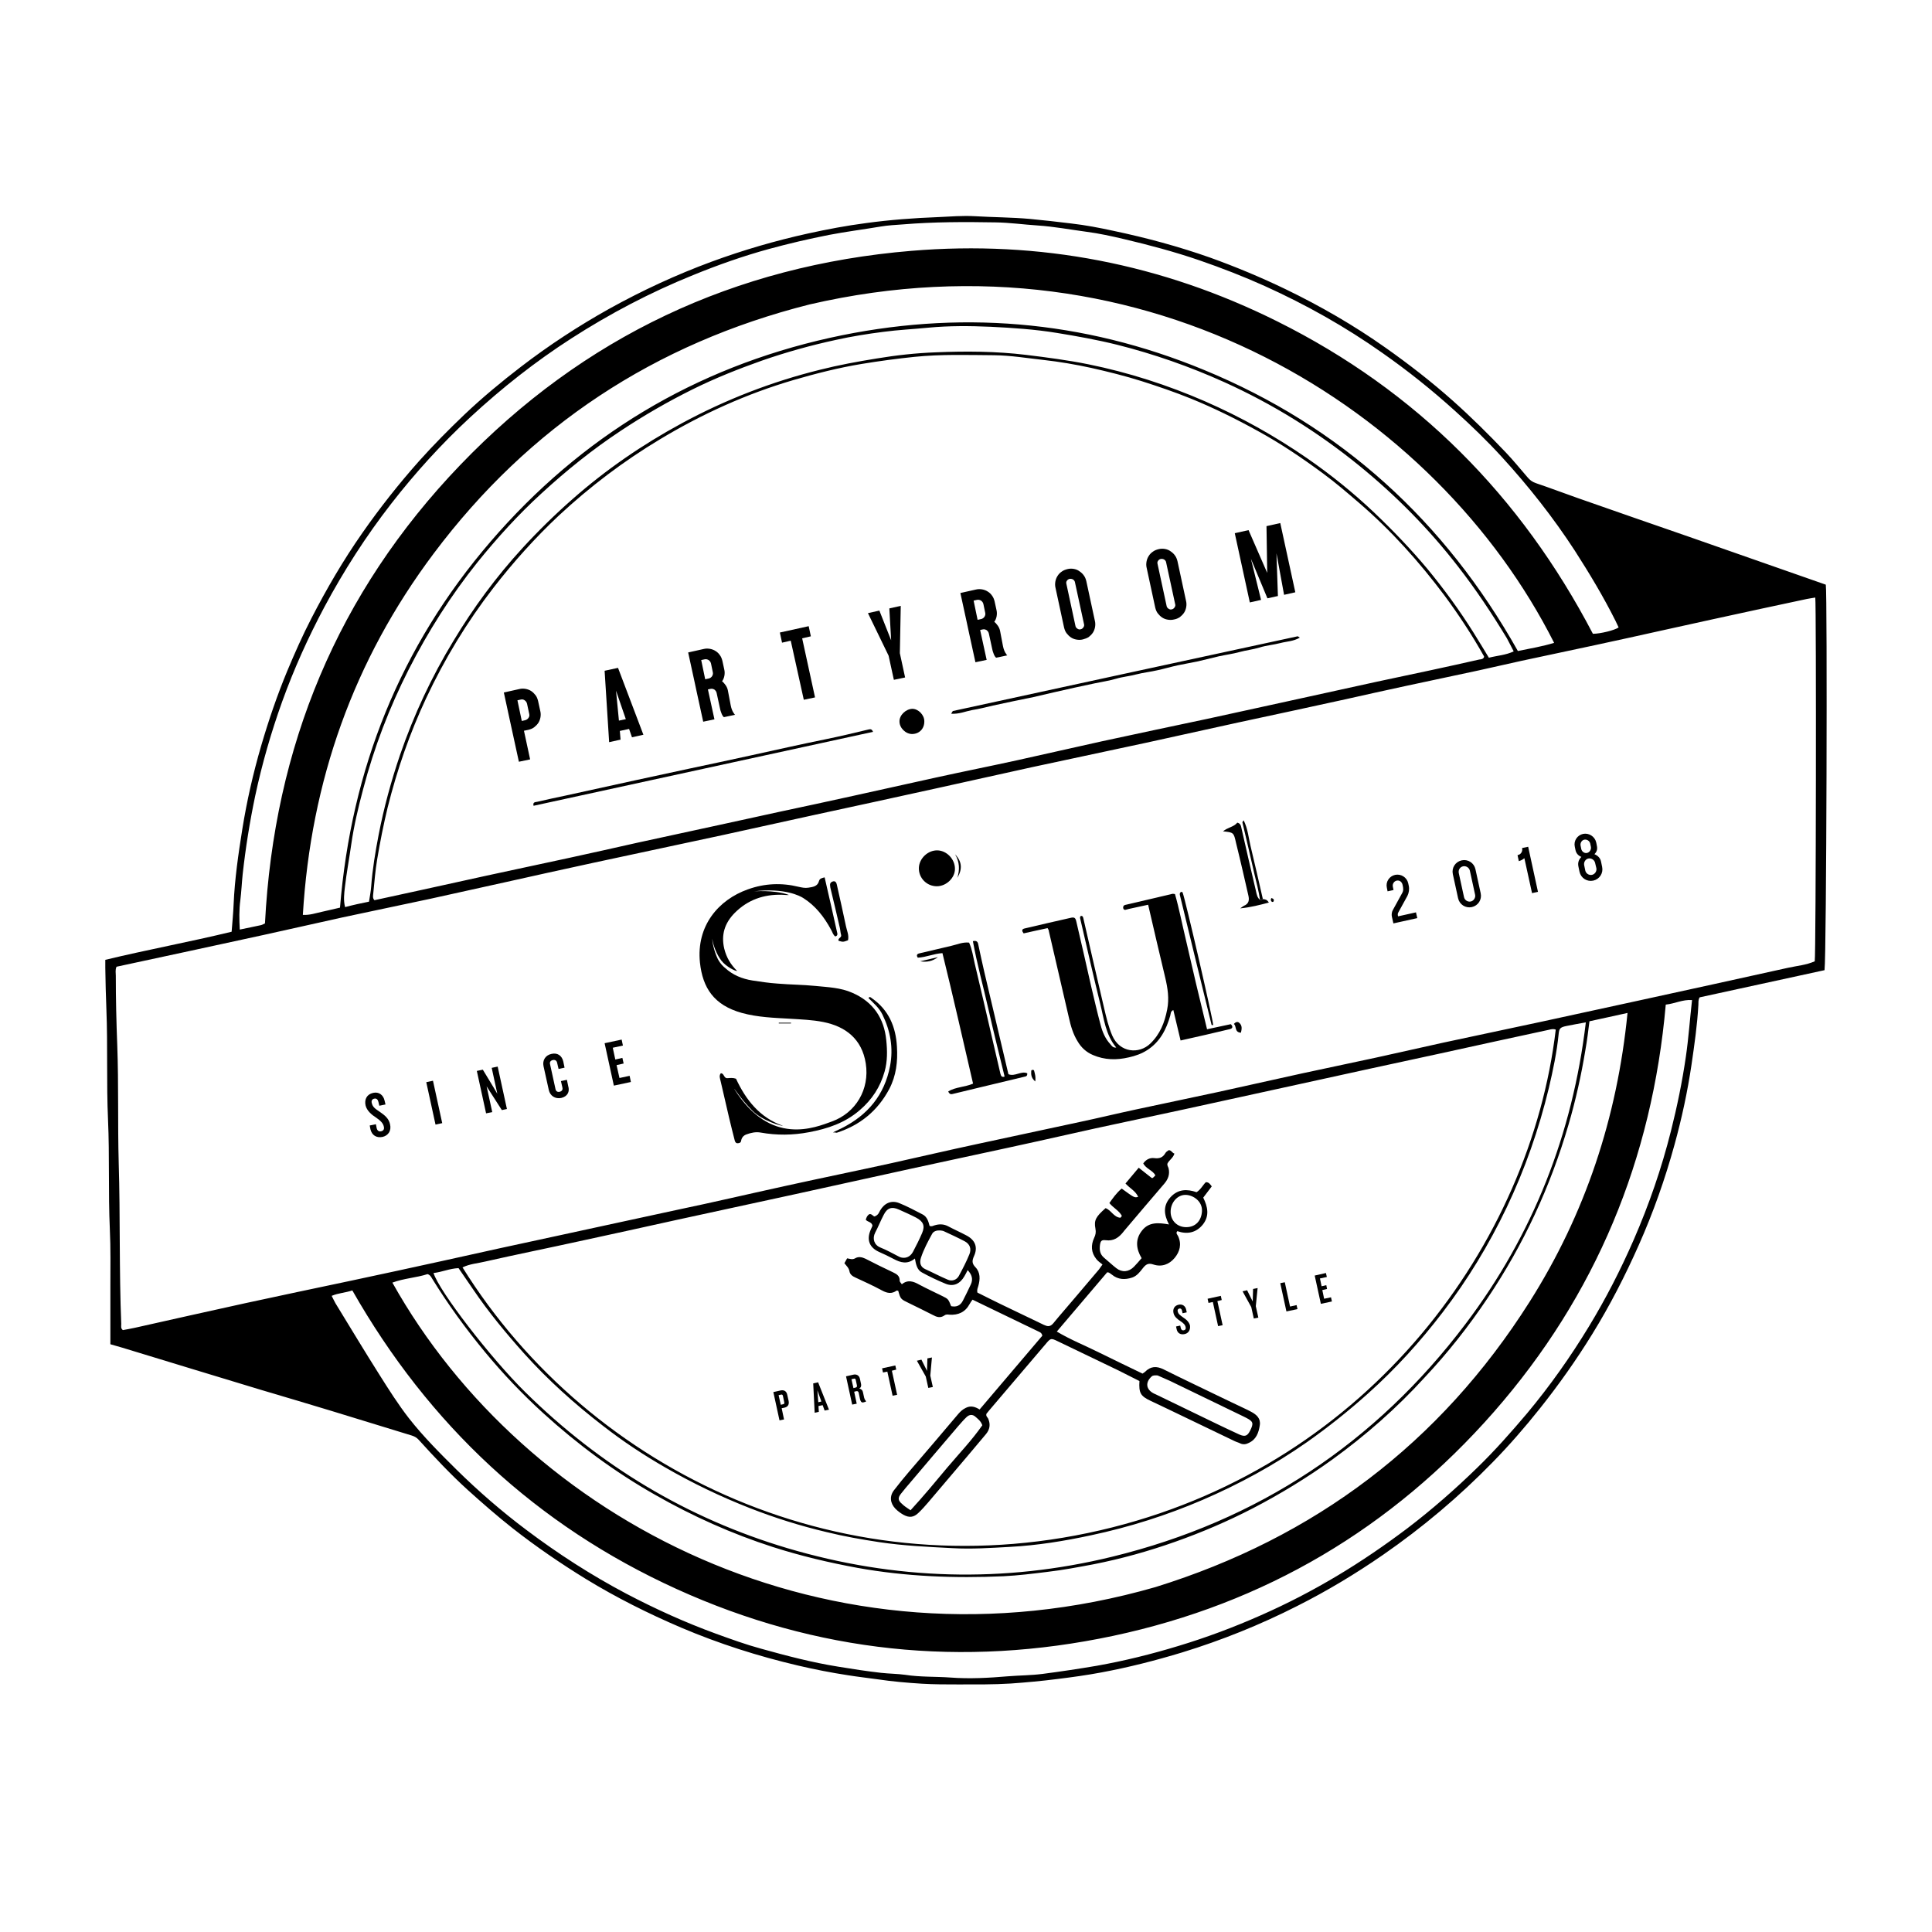 <?xml version="1.0" encoding="utf-8"?>
<!-- Generator: Adobe Illustrator 28.1.0, SVG Export Plug-In . SVG Version: 6.00 Build 0)  -->
<svg version="1.1" id="图层_1" xmlns="http://www.w3.org/2000/svg" xmlns:xlink="http://www.w3.org/1999/xlink" x="0px" y="0px"
	 viewBox="0 0 1066 1066" style="enable-background:new 0 0 1066 1066;" xml:space="preserve">
<style type="text/css">
	.st0{stroke:#000000;stroke-miterlimit:10;}
</style>
<g>
	<path d="M1006.7,535.3c-22.9,5-46,10-68.9,15c-0.9,1.5-0.6,2.8-0.7,4.1c-0.6,11.1-2.2,22.1-3.8,33.1c-2.2,14.9-5.4,29.7-9.4,44.2
		c-5.2,18.9-11.7,37.3-19.7,55.3c-7.5,16.9-15.9,33.3-25.6,49c-8.8,14.3-18.5,28-29,41.2c-8.2,10.3-16.8,20.2-26,29.6
		c-18.5,19-38.7,36-60.5,51.1c-15.2,10.5-31,20-47.5,28.3c-20.3,10.3-41.4,18.8-63.2,25.5c-14.8,4.5-29.7,8.3-44.8,11.1
		c-8,1.5-16,2.6-24.1,3.6c-8.6,1.1-17.2,1.9-25.8,2.5c-9.6,0.6-19.3,0.5-29,0.5c-6.7,0-13.3,0-20-0.4c-8.1-0.5-16.2-1.2-24.3-2.4
		c-5.6-0.8-11.2-1.4-16.7-2.3c-9.2-1.4-18.3-3.2-27.3-5.3c-22.2-5.2-43.8-12.1-64.7-21c-18-7.7-35.6-16.5-52.3-26.7
		c-14-8.6-27.6-17.9-40.6-28.1c-8.5-6.7-16.6-13.8-24.6-21c-9.6-8.7-18.5-18.2-27.2-27.8c-1.1-1.2-2.2-1.8-3.7-2.3
		c-14.9-4.5-29.8-9.2-44.7-13.7c-12.8-3.9-25.7-7.7-38.5-11.5c-25.5-7.7-51-15.5-76.6-23.3c-2-0.6-4.1-1.2-6.6-1.9
		c0-10.7,0-21.4,0-32c0-10.5,0.2-21-0.3-31.5c-0.9-20.1-0.1-40.3-1-60.4c-0.9-20.3-0.1-40.6-0.9-60.9c-0.3-7.6-0.5-15.3-0.6-22.9
		c0-1.3,0-2.6,0-4.4c23.2-5.6,46.6-9.9,69.7-15.5c0.4-5.2,0.9-10.2,1.1-15.1c0.6-14,2.6-27.7,4.8-41.5c2.5-15.6,6-30.9,10.4-46
		c4.1-14,8.8-27.8,14.4-41.3c4.1-9.8,8.4-19.5,13.3-29c8.4-16.3,17.6-32.1,28.1-47.1c9.7-13.9,20.2-27.2,31.5-39.9
		c7.9-8.8,16.2-17.2,24.8-25.4c9.9-9.4,20.4-18.1,31.2-26.4c15.5-11.9,31.7-22.5,48.7-32c18.2-10.1,37-18.8,56.5-26
		c17.4-6.4,35.2-11.6,53.4-15.6c10.5-2.3,21.1-4.3,31.8-5.7c13.2-1.8,26.4-2.8,39.7-3.3c6.8-0.3,13.6-0.9,20.4-0.5
		c10.1,0.6,20.3,0.6,30.4,1.5c7.6,0.7,15.2,1.6,22.7,2.5c7.9,0.9,15.7,2.4,23.5,4.1c18,3.8,35.8,8.6,53.1,14.7
		c14.2,5.1,28.1,10.9,41.8,17.5c19.2,9.3,37.6,19.9,55,32.2c12.9,9.1,25.4,18.8,37.2,29.3c10.2,9.1,19.9,18.7,29.3,28.6
		c4.1,4.3,7.9,9,11.8,13.5c1.3,1.6,2.7,2.7,4.8,3.4c7.7,2.6,15.3,5.5,23,8.2c20.5,7.2,41,14.3,61.5,21.4
		c25.2,8.8,50.3,17.6,75.4,26.4C1008.3,327.4,1007.8,526.9,1006.7,535.3z M1001.6,329.7c-1.8,0.3-3.2,0.5-4.7,0.8
		c-8.6,1.8-17.2,3.7-25.7,5.5c-18,3.9-35.9,7.8-53.9,11.8c-12.3,2.7-24.6,5.5-36.9,8.1c-13.6,2.9-27.2,5.8-40.8,8.7
		c-7.9,1.7-15.8,3.6-23.7,5.3c-13.4,2.9-26.8,5.7-40.3,8.6c-11.2,2.4-22.3,4.9-33.5,7.4c-19.6,4.3-39.1,8.5-58.7,12.7
		c-17,3.7-34,7.5-50.9,11.2c-21,4.5-42.1,9-63.1,13.5c-17.5,3.8-34.9,7.8-52.4,11.6c-22.6,5-45.3,9.9-67.9,14.8
		c-16.8,3.7-33.6,7.4-50.5,11.1c-23.8,5.1-47.6,10.2-71.4,15.3c-16.4,3.5-32.7,7.2-49,10.8c-13.6,3-27.1,6-40.7,9
		c-16.2,3.5-32.4,6.8-48.6,10.3c-14.5,3.2-29,6.5-43.6,9.7c-27,5.9-54,11.7-81,17.5c-0.8,1.7-0.4,3.4-0.4,5
		c0,12.8,0.3,25.6,0.8,38.4c0.8,21.6,0.2,43.3,0.8,64.9c0.9,29.6,0.2,59.3,1.4,88.9c0,1.1-0.4,2.3,0.9,3.3c2.2-0.4,4.4-0.8,6.7-1.3
		c20.2-4.5,40.4-9.1,60.6-13.5c19.4-4.2,38.8-8.3,58.3-12.4c16.8-3.6,33.7-7.2,50.4-10.9c21.5-4.8,43-9.5,64.5-14.1
		c21.5-4.6,43-9.4,64.6-14c20.6-4.3,41-9.1,61.6-13.6c19.1-4.2,38.2-8.1,57.3-12.3c15.8-3.5,31.6-7.2,47.5-10.6
		c18.8-4.1,37.5-8,56.3-12.1c10.4-2.2,20.7-4.7,31-6.9c15.2-3.3,30.4-6.4,45.6-9.7c15.5-3.4,31-6.9,46.5-10.3
		c13.4-2.9,26.9-5.7,40.3-8.6c12.5-2.7,24.9-5.6,37.3-8.3c18.1-3.9,36.3-7.7,54.4-11.6c18-3.9,35.9-7.8,53.8-11.7
		c27.3-6,54.7-11.9,82-18c5-1.1,10.1-1.5,14.8-3.6C1002,526,1002.2,334,1001.6,329.7z M818.8,362.6c0-0.2,0.1-0.4,0-0.5
		c-6.5-11.6-13.8-22.7-21.7-33.4c-14-18.7-29.5-36-47.3-51.3c-6.4-5.5-12.9-11.1-19.7-16.1c-11.5-8.5-23.3-16.5-35.9-23.4
		c-12.1-6.7-24.4-12.8-37.2-18c-8.9-3.6-18-6.7-27.1-9.6c-9.2-2.9-18.5-5.2-27.8-7.3c-8.7-1.9-17.5-3.4-26.4-4.4
		c-9.1-1-18.1-2.5-27.2-2.6c-14.6-0.1-29.3-0.6-43.9,0.9c-9.7,1-19.4,2.3-29.1,3.9c-12.8,2.1-25.3,5.3-37.7,8.9
		c-25.9,7.6-50.4,18.7-73.5,32.6c-20.2,12.1-38.8,26.2-56,42.2c-13.1,12.3-25.1,25.7-36.1,39.9c-14.6,18.9-26.9,39.2-37,60.7
		c-9.1,19.4-16.1,39.6-21.3,60.4c-2.3,9.5-4.2,19.1-5.8,28.7c-1,6-1.5,12.2-2.1,18.3c-0.1,1.4-0.6,3,0.6,4.2
		c8.3-1.8,16.5-3.6,24.8-5.4c12.4-2.7,24.9-5.5,37.3-8.2c15-3.3,30.1-6.4,45.1-9.7c12.6-2.7,25.2-5.6,37.8-8.4
		c14.9-3.3,29.8-6.4,44.7-9.7c11.2-2.4,22.3-4.9,33.4-7.3c13.6-2.9,27.2-5.8,40.7-8.8c15.4-3.4,30.7-6.8,46.1-10.2
		c15-3.3,30.1-6.3,45.1-9.6c15.5-3.4,31-7,46.5-10.4c19.4-4.2,38.8-8.3,58.2-12.4c13.3-2.9,26.5-5.8,39.8-8.7
		c17.9-3.9,35.9-7.9,53.8-11.8c9.9-2.1,19.8-4.2,29.6-6.3c8.9-1.9,17.8-3.9,26.7-5.9C817.4,363.8,818.4,363.6,818.8,362.6z
		 M255.2,699.3c70.6,113.4,212,180.5,358.7,143.4c142-35.9,230.5-156.5,244.5-274.6c-1.3-0.5-2.6-0.2-3.8,0.1
		c-20,4.3-40.1,8.7-60.1,13.1c-25.9,5.6-51.8,11.2-77.6,16.9c-21,4.6-42,9.2-63.1,13.8c-22,4.8-44.1,9.3-66,14.3
		c-21.3,4.8-42.7,9.4-64.1,14c-28.5,6.1-56.9,12.5-85.4,18.7c-21.5,4.7-43,9.3-64.5,14c-18.1,4-36.2,8-54.3,11.9
		c-17.3,3.8-34.7,7.3-51.9,11.2C263.5,697.1,259.3,697.3,255.2,699.3z M837.5,359.2c6.8-1.4,13.5-2.5,20-4.5
		c-64.7-128.3-224.1-230-410.9-186.7c-85.2,21.5-154.6,67.1-207.3,137.4c-44.2,58.9-67.8,125.6-72.2,199.4c3.9,0.2,7.2-1,10.5-1.7
		c3.4-0.7,6.7-1.6,10-2.3c6.2-76.4,33.2-144,83.1-202c50-58.1,112.6-95.8,187.2-112.4c70.4-15.6,139.6-9.9,206.4,17.7
		C740,235.3,797.2,287.5,837.5,359.2z M877,563.5c-0.7,5.5-1.3,10.6-2.2,15.6c-2.3,14.1-5.4,28-9.4,41.6
		c-10,34.2-24.8,66.1-44.7,95.7c-10.4,15.5-21.9,30.1-34.7,43.7C770.6,777,753.5,792,735,805.4c-13.9,10-28.5,18.9-43.7,26.8
		c-13.9,7.2-28.2,13.3-42.9,18.5c-14.7,5.2-29.7,9.4-45,12.4c-8.5,1.6-16.9,3.2-25.5,4.2c-8.1,1-16.1,2-24.2,2.4
		c-27,1.2-53.8,0.2-80.5-4.6c-15.8-2.9-31.4-6.6-46.7-11.5c-22.7-7.3-44.3-17-65-28.8c-22.4-12.7-42.9-27.9-61.9-45.2
		c-11.4-10.4-22.1-21.6-32-33.6c-10.6-12.8-20.4-26.3-29.1-40.4c-0.6-1-1.1-2.1-2.6-2.6c-6.1,2-13,2.3-19.4,4.7
		c73,130.5,240.8,219.8,421,168c88-27.3,157.1-79.5,206.4-157.3c30.8-48.6,48.4-101.8,54.1-159.5C890.6,560.5,884.1,562,877,563.5z
		 M146.2,509.5c5-97.4,40-182.4,107.8-253c67.9-70.7,151.4-110,248.9-118.1c70.7-5.9,138.2,7.2,201.8,38.9
		c76.9,38.3,134.5,96.4,174.2,172.4c4,0,11.9-1.9,14.2-3.5c-0.6-1.2-1.1-2.4-1.7-3.6c-6.7-13.4-14.4-26.2-22.5-38.8
		c-11.9-18.3-25.4-35.4-40.1-51.5c-8.2-9-16.9-17.4-26-25.6c-12.7-11.5-26.1-22.2-40.1-32c-20.4-14.4-42.1-26.6-64.9-36.9
		c-11.8-5.3-23.9-10-36.1-14.2c-13.7-4.7-27.6-8.4-41.6-11.7c-6.8-1.6-13.6-3.1-20.5-4c-9-1.2-18-2.9-27.1-3.5
		c-7.8-0.5-15.5-1.6-23.3-1.7c-17-0.3-33.9-0.3-50.9,1.1c-4.1,0.3-8.3,0.5-12.4,1.2c-9.5,1.6-19,2.8-28.4,4.6
		c-11.2,2.2-22.3,4.8-33.3,7.8c-14.2,3.9-28.1,8.8-41.8,14.4c-23.5,9.5-45.8,21.2-67.1,34.9c-19.9,12.8-38.4,27.4-55.8,43.5
		c-15.9,14.7-30.4,30.7-43.7,47.8c-13.9,17.9-26.1,36.9-36.8,56.9c-9,16.9-16.8,34.2-23.3,52.2c-6.1,17-11.1,34.3-14.9,52.1
		c-3,14.3-5.3,28.7-6.9,43.2c-0.5,4.8-0.7,9.6-1.3,14.4c-0.7,5.2-0.6,10.5-0.3,16.1c4.2-0.9,7.9-1.6,11.5-2.4
		C144.4,510.4,145.2,510,146.2,509.5z M919.1,554.3c-7.5,85.2-38.5,160.4-94.8,224.7C768,843.2,697.8,884.8,614.2,902.6
		c-82.9,17.6-163.5,9.3-240.8-25.8c-77.5-35.2-136.8-90.7-179-164.8c-3.8,1.3-7.6,1.4-11.4,3c0.8,1.5,1.4,2.9,2.1,4.1
		c8.1,13.2,16,26.4,24.3,39.5c5.1,8.1,10.3,16.3,16.2,23.9c8,10.2,17.2,19.4,26.4,28.5c12.1,11.9,24.9,23,38.5,33.2
		c17.4,13.1,35.7,24.9,55,35.1c16,8.4,32.5,15.9,49.5,22.1c8.3,3,16.5,6,25,8.3c14,3.9,28.1,7.6,42.5,9.9c7.9,1.3,15.7,2.5,23.6,3.4
		c4.5,0.5,9,0.5,13.4,1.1c8.3,1.3,16.6,0.9,24.9,1.5c10.6,0.8,21.3,0.2,31.9-0.7c6.3-0.5,12.6-0.5,18.9-1.3c10-1.3,20-2.8,30-4.5
		c15.2-2.7,30.1-6.4,44.9-10.9c15.6-4.7,30.8-10.4,45.7-17c14.3-6.3,28.2-13.5,41.6-21.5c13.6-8.1,26.6-17,39.2-26.5
		c13.5-10.3,26.3-21.5,38.4-33.3c9.8-9.5,18.8-19.7,27.6-30.1c12.6-15.1,23.9-31.1,34.1-47.9c9.3-15.3,17.5-31.3,24.7-47.8
		c8.5-19.5,15.4-39.5,20.6-60.2c3.4-13.5,6.2-27.1,8.2-40.9c1.5-10.3,2.2-20.7,3.4-31.2C928.4,551.4,924.1,553.8,919.1,554.3z
		 M203.6,497.5c0.5-3.1,1-5.7,1.2-8.3c0.7-9.6,2.3-19.1,4.1-28.5c2.9-15,6.9-29.7,11.8-44.1c7.6-22.1,17.4-43.1,29.5-63
		c11-18.3,23.6-35.4,38-51.1c8.8-9.6,18.1-18.7,27.8-27.2c18.4-16.2,38.5-30,60.1-41.7c24.2-13.1,49.7-23,76.4-29.6
		c10.3-2.6,20.7-4.5,31.2-6.2c10.8-1.8,21.7-3,32.6-3.4c16.6-0.7,33.2-0.6,49.8,1.4c11.5,1.4,23,2.9,34.4,5.2
		c22.2,4.5,43.6,11.4,64.3,20.4c19.9,8.7,38.7,19.2,56.5,31.5c13,9,25.3,18.9,36.8,29.8c10.4,9.9,20.3,20.2,29.5,31.2
		c9.2,11.2,17.7,22.8,25.4,35.1c2.9,4.6,5.7,9.3,8.5,13.9c4.7-1.2,9.3-1.4,13.7-3.5c-1.4-2.6-2.5-5-3.8-7.3
		c-8.3-13.7-17.1-26.9-26.9-39.5c-16.1-20.8-34.4-39.3-54.7-55.8c-22.8-18.5-47.6-33.9-74.4-46c-19.1-8.6-38.8-15.5-59.1-20.6
		c-10.9-2.7-22-4.7-33.1-6.5c-12.2-2-24.4-2.8-36.6-3.4c-11.4-0.5-22.9-0.6-34.4,0.5c-8.2,0.8-16.5,1.2-24.8,2.3
		c-8.7,1.1-17.4,2.5-26,4.4c-13.9,3-27.6,6.8-41.1,11.5c-13,4.6-25.8,9.7-38.1,15.8c-13.7,6.8-26.9,14.4-39.7,22.9
		c-15.6,10.3-30.1,22-43.8,34.6c-12.8,11.7-24.4,24.5-35.3,38c-14.7,18.4-27.2,38.1-37.9,59.1c-10.7,21.1-19.1,43-25.1,65.9
		c-2.7,10.1-5.1,20.2-6.6,30.6c-1.1,7.9-2.6,15.7-3.5,23.6c-0.4,3.5-0.9,7.2,0.1,11C194.9,499.3,199.1,498.4,203.6,497.5z
		 M239.2,702.4c3.1,10,31.4,46.8,50.7,65.8c41.1,40.5,89.1,69.5,144.5,86c59.3,17.6,119.3,19.4,179.4,4.7
		c80.2-19.6,145.2-62.7,194.9-128.5c37.2-49.2,59-104.8,66.3-166.3c-3.9,0.7-7.3,1.3-10.7,2c-3.5,0.7-4,1.4-4.3,4.4
		c-1,10.1-3.1,20-5.4,29.8c-5.5,22.8-13.2,44.8-23.3,66c-9.8,20.5-21.5,39.8-35.3,57.8c-12.3,16.1-25.9,31.1-41.1,44.7
		c-10.8,9.7-22.1,18.7-33.9,27c-18,12.6-37.3,23.1-57.5,31.8c-19.8,8.5-40.3,15-61.5,19.5c-14.8,3.2-29.7,5.6-44.7,6.4
		c-10.6,0.6-21.2,1.3-31.9,0.7c-13.4-0.7-26.8-1.3-40.2-3.3c-9.9-1.5-19.6-3.2-29.3-5.6c-14.4-3.4-28.4-7.8-42.2-13.2
		c-16.1-6.3-31.7-13.8-46.6-22.4c-12-6.9-23.5-14.5-34.4-23c-15.7-12.1-30.4-25.3-43.7-40.1c-10-11.2-19.5-22.7-27.9-35.1
		c-2.7-4-5.4-7.9-8.1-11.8C248.1,699.9,243.8,701.9,239.2,702.4z"/>
	<path d="M406.7,535.7c-0.7,0.3-6-2.2-8.7-5.7c-2.4-3.1-4.5-8.2-5-12c0,2.2,1.2,7.3,3,11c1.5,3,3.7,4.8,4,5c4.3,4,9.5,6.1,15.2,7
		c4.6,0.7,9.2,1.4,13.8,1.7c7,0.6,14,0.6,20.9,1.3c6.9,0.7,13.9,0.9,20.4,3.8c11.5,5,17.5,14,18.7,26.1c0.6,5.8,0.7,11.6-0.9,17.3
		c-2.4,8.6-7,15.6-13.8,21.4c-8.1,7-17.7,10.2-27.9,12.1c-8.9,1.7-17.8,1.8-26.7,0.2c-2.7-0.5-5.3,0.1-7.8,1c-1.7,0.6-2.7,1.8-3,3.6
		c-0.2,1.1-1,1.2-1.8,1.3c-1,0.1-1.5-0.7-1.7-1.5c-1.1-4.2-2.1-8.4-3.1-12.5c-1.6-6.8-3.1-13.5-4.7-20.3c-0.3-1.4-1-2.9,0.1-4.3
		c1.9-0.1,1.6,2.9,3.7,2.7c1.5-0.1,3-0.3,4.7,0.3c5.4,11.6,13,21.4,25.9,26c-0.3,0.2-10.9-2.4-16.9-8.4c-6.2-6.2-9.8-12.2-10-12
		c20,32,44.7,21.3,53.9,18c13.2-4.8,20.9-17.7,18.7-32c-2.1-13.6-11.3-20.5-23.5-22.9c-6-1.2-12.2-1.4-18.3-1.8
		c-8.9-0.5-17.9-0.8-26.6-3.2c-15.4-4.3-21.6-13.8-23.1-27.8c-2.1-20.3,10.3-34.7,26.5-40.4c9.2-3.3,18.5-3.7,27.9-1.4
		c1.8,0.4,3.6,0.8,5.4,0.5c2.4-0.4,5.1-0.6,5.9-3.7c0.4-1.4,1.5-1.6,3.1-2c2.4,10.3,4.7,20.6,7,30.9c0.1,0.6,0.1,1.3-1.1,1.7
		c-1.3-0.8-1.6-2.5-2.4-3.8c-3.8-7-8.5-13.1-15.3-17.4c-1.7-1.1-10.2-5.7-27.2-3.7c-0.9,0.1,11-1,19,1.9c1,0.4-2.3,0-3.5,0
		c-10.1-0.3-19,2.8-26.2,10.1c-5.4,5.5-7.5,11.9-5.7,19.6C400.8,528.3,403.2,532.3,406.7,535.7z"/>
	<path d="M578,512.1c-4.6,1-8.9,1.9-13.2,2.9c-1-1.3-1.2-2.3,0.5-2.7c8.4-2,16.7-3.9,25.1-5.8c2.4-0.6,3-0.2,3.5,2.1
		c2.8,11.9,5.5,23.8,8.2,35.8c1.7,7.1,3.3,14.2,5.2,21.2c1,3.9,2.6,7.6,5.4,10.6c0.7,0.8,1.3,2,3.2,1.8c-6-7.2-6.8-16.1-8.9-24.4
		c-3.8-15.4-7.3-30.9-10.9-46.4c-0.2-0.7-0.3-1.3,0.2-1.8c1.2-0.2,1.3,0.7,1.5,1.5c3.8,16.4,7.5,32.9,11.4,49.3
		c1.2,5.1,2.4,10.3,4.5,15.2c4.2,9.6,14.9,10.3,21,4.4c5.4-5.2,7.9-11.6,9.3-18.8c1.2-6,0.3-11.8-1.1-17.7
		c-3.2-13.2-6.2-26.4-9.4-40.1c-3.7,0.8-7.1,1.5-10.6,2.3c-0.6,0.1-1.2,0.4-1.9,0.5c-0.6,0.1-1-0.2-1.2-0.7
		c-0.2-0.6-0.1-1.4,0.5-1.8c0.4-0.2,0.9-0.3,1.4-0.4c8.4-2,16.7-3.9,25.1-5.9c0.3-0.1,0.7,0,1.5,0.1c2.3,8,3.9,16.4,5.9,24.7
		c1.9,8.2,3.8,16.4,5.7,24.6c2,8.4,4,16.7,6.1,25.3c4.5-1,8.9-1.9,13.1-2.8c1.3,1.2,1.1,2.3-0.4,2.7c-9,2.2-18,4.2-27.3,6.3
		c-1.4-5.7-2.7-11.2-4-16.8c-1.6,0.7-1.4,2-1.7,3.1c-2.2,7.7-5.7,14.5-12.7,19c-3.1,2-6.5,3.2-10.1,4c-6.8,1.6-13.4,1.5-19.9-1.3
		c-3.7-1.6-6.4-4.1-8.4-7.5c-2.5-4-3.8-8.5-4.8-13c-3.7-15.9-7.4-31.9-11.1-47.9C578.8,513.3,578.4,512.9,578,512.1z"/>
	<path d="M523.2,602.2c4.1-2.5,9.1-2.3,13.7-4.3c-5.6-24.1-11-48.1-16.9-72c-4.9,0.3-9,2.3-13.6,2.5c-0.9-1.3-0.5-2.1,1-2.4
		c5.8-1.4,11.6-2.7,17.4-4.1c3.2-0.7,6.3-2.2,9.9-1.8c1.7,3.7,2.2,7.6,3.1,11.5c3.3,13.7,6.4,27.4,9.6,41.1
		c1.5,6.6,3.1,13.2,4.6,19.8c0.3,1.4,1,2,2.3,1.5c-3-12.5-6.2-25-9-37.5c-2.8-12.3-6.2-24.6-8.5-37.2c2.4-0.6,2.8,0.8,3,2
		c1.1,5,2.1,10,3.3,15c4.4,18.8,8.9,37.7,13.3,56.4c3.6,1.5,7-2,10.4-0.5c0.1,1.7-0.8,1.7-1.6,1.9c-8.2,2-16.4,3.9-24.6,5.9
		c-4.8,1.2-9.7,2.3-14.5,3.5C524.8,603.9,523.9,603.9,523.2,602.2z"/>
	<path d="M517.2,469.2c5.1,0.1,9.7,4.8,9.7,10.1c0.1,5-4.7,9.7-10,9.7c-5.6,0-10.1-4.6-9.9-10.2C507.2,473.6,512,469.1,517.2,469.2z
		"/>
	<path d="M459.6,624.8c2-1,3.4-1.6,4.8-2.3c14.3-7.2,23.6-18.2,26.7-34.3c1.9-10,0.2-19.4-4.2-28.4c-1.8-3.7-4.9-6.3-7.7-9.1
		c0.7-1.1,1.3-0.3,1.9,0.1c9.3,6.5,13.2,15.8,13.8,26.8c0.5,8.1-0.4,15.9-4.2,23.2c-6.4,12.1-16.1,20-29,24.2
		C461.4,625,460.8,624.8,459.6,624.8z"/>
	<path d="M696.8,496.1c1.2,0.1,2.3,0.2,3.3,1.9c-5,1.3-9.8,2.6-15.8,3.2c1.3-0.9,1.6-1.2,2-1.4c2.8-1.1,3.1-3.2,2.5-5.7
		c-1-4.4-2-8.7-3-13.1c-1.2-5.3-2.5-10.6-3.8-15.9c-1.3-5.8-1.3-5.8-7.2-6.4c2.6-2.2,6-2.4,7.9-4.8c1.9,0.5,2,1.8,2.3,3.1
		c2.6,11.6,5.3,23.2,8,34.7c0.4,1.8,0.7,3.6,2.2,4.8C696,497,696.2,496,696.8,496.1z"/>
	<path d="M669.4,565.6c-0.3,0-0.8,0-0.9-0.1c-5.9-23.9-11.7-47.8-17.5-71.7c-0.1-0.6-0.1-1.3,0.7-1.7c0.3,0.1,0.8,0.1,0.8,0.3
		C654,496.1,669.2,562.1,669.4,565.6z"/>
	<path d="M467.9,518.8c-2.7,1-2.7,1-5.2,0.3c-0.6-1.5,1.8-1.7,1.4-3.2c-0.4-1.3-0.4-2.6-0.7-3.9c-1.6-7.1-3.3-14.1-5-21.2
		c-0.2-0.8-0.4-1.6-0.4-2.4c-0.1-1.2,0.7-1.9,1.7-2.1c1.2-0.3,1.8,0.7,2,1.7c1.7,7.7,3.5,15.4,5.1,23.2
		C467.3,513.6,468.5,515.9,467.9,518.8z"/>
	<path d="M696.8,496.1c-0.6-0.1-0.9,0.9-1.6,0.5c-0.6-4.9-2-9.7-3.1-14.5c-2.1-9.5-4.4-18.9-6.6-28.4c0-0.2,0.3-0.4,0.7-1.1
		c2.3,4.7,2.7,9.5,3.8,14.2c1.2,5,2.3,9.9,3.5,14.9C694.6,486.5,695.7,491.3,696.8,496.1z"/>
	<path d="M527,471.4c3.8,4,4.1,8.1,1.2,13C529.6,480,529.5,475.6,527,471.4z"/>
	<path d="M680.8,565c1-1.2,2.1-1.4,2.9-0.7c1.8,1.5,1.5,3.4,1,5.5C681,569.6,682.4,566.2,680.8,565z"/>
	<path d="M517.5,528.1c-2.9,2.3-6.2,2.9-9.8,2.3C510.9,529.7,514.2,528.9,517.5,528.1z"/>
	<path d="M570.5,590.5c0.4,1.6,1.1,3.4,0.7,6.2c-2.4-2.1-2.3-4-2.2-5.9C569.1,590.3,569.8,590.2,570.5,590.5z"/>
	<path d="M436.4,564.7c-2.2,0-4.5,0-6.7,0c0-0.1,0-0.3,0-0.4c2.3,0,4.5,0,6.8,0C436.4,564.5,436.4,564.6,436.4,564.7z"/>
	<path d="M701.5,495.5c1,0.3,1.8,0.8,1.1,2c-0.1,0.2-0.7,0.2-0.8,0.1C701.1,497.1,701,496.3,701.5,495.5z"/>
	<path d="M524.8,393.8c0.6-1,0.8-1.4,1-1.5c63.4-13.8,126.7-27.5,190.1-41.2c0.2-0.1,0.6,0.3,1.3,0.7c-3.5,2.1-7.3,2.1-10.7,3
		c-3.8,1-7.9,1.3-11.6,2.5c-3.7,1.1-7.5,1.5-11.1,2.5c-3.7,1-7.5,1.5-11.2,2.3c-3.9,0.9-7.7,1.9-11.6,2.8c-3.7,0.8-7.5,1.4-11.2,2.2
		c-3.7,0.8-7.4,1.9-11.1,2.7c-3.9,0.9-7.8,1.3-11.7,2.3c-3.7,1-7.5,1.3-11.2,2.4c-3.8,1.1-7.7,1.7-11.6,2.5
		c-3.7,0.8-7.4,1.6-11.2,2.4c-3.7,0.8-7.4,1.7-11.1,2.5c-3.9,0.9-7.7,1.8-11.6,2.7c-3.7,0.8-7.5,1.5-11.2,2.3
		c-3.7,0.8-7.4,1.6-11.2,2.4c-3.9,0.9-7.7,1.9-11.6,2.5C532.7,392.5,529.1,394.1,524.8,393.8z"/>
	<path d="M481.7,403.8c-62.5,13.6-124.9,27.2-187.3,40.8c-0.6-2.2,1.2-2,2-2.2c5.1-1.2,10.3-2.3,15.5-3.4
		c12.8-2.8,25.5-5.6,38.3-8.4c10-2.2,20-4.3,30.1-6.5c11.3-2.4,22.7-4.8,34-7.3c13.7-3,27.4-6.1,41.2-8.9c7.9-1.6,15.8-3.5,23.7-5.4
		C480.2,402.3,481,402.1,481.7,403.8z"/>
	<path d="M510,397.9c0.1,4.1-2.7,7-6.6,7.1c-3.6,0.1-7.1-3.3-7.1-6.9c-0.1-3.5,3.5-6.9,7.1-7C506.7,391.1,510,394.5,510,397.9z"/>
	<path d="M618.9,655.8c7,5.1,7,5.1,9.1,4.6c-1.4-3.3-4.6-4.7-7-7.4c2.4-2.8,4.8-5.7,7.3-8.7c2.3,1.8,4.5,3.6,6.7,5.3
		c0.9,0.7,0.9,0.6,2.5-1.1c-1.5-2.8-5.2-3.6-6.7-6.6c1.6-2.2,3.7-3.2,6.1-2.9c2.9,0.4,4.8-0.4,6.2-2.9c0.4-0.7,1.2-1,1.8-1.5
		c1.5,0.1,1.8,1.5,3.1,1.9c-0.7,2.4-2.8,3.5-3.8,5.4c-0.4,1.1,0.4,1.9,0.6,2.8c0.7,3.2-0.2,5.8-2.3,8.3
		c-7.5,8.7-14.9,17.5-22.3,26.2c-0.1,0.1-0.2,0.2-0.3,0.4c-2.5,3.2-5.4,5.3-9.8,4.7c-2.4-0.3-2.9,0.5-3.2,2.8
		c-0.3,2.6,0,4.9,2.2,6.8c2.3,1.9,4.5,4,6.8,5.8c3.2,2.5,6.9,2.2,9.8-0.8c1.4-1.4,2.7-3,4.2-4.7c-3-5-3.7-10.3,0.2-15.2
		c3.8-4.9,9.2-4.4,14.9-3.4c-2.8-5.4-3.4-10.3,0.8-15c4.2-4.6,9.2-4.6,14.4-2.8c2.3-1.4,3.4-3.8,5.1-5.5c1.7-0.1,2.4,1.1,3.3,2.3
		c-1.6,2.1-3.2,4.2-4.7,6.2c2.5,5.1,3.5,10-0.1,14.7c-3.7,4.7-8.7,5.7-14.2,3.8c-1,1.1,0,1.9,0.4,2.7c2.1,4.5,1,8.6-1.9,12.1
		c-3,3.6-7.2,5.1-11.7,3.6c-2.9-1-4.2,0-5.8,2c-1.6,2.1-3.3,4.3-5.9,5.2c-4,1.3-7.8,1.2-11.2-1.6c-0.5-0.4-1.1-0.8-1.6-1.1
		c-0.1-0.1-0.3-0.1-1-0.2c-9,10.6-18.3,21.5-27.8,32.7c7.7,4.6,15.8,7.8,23.6,11.7c7.9,3.9,15.8,7.7,23.7,11.5
		c0.5-0.3,0.9-0.6,1.3-0.9c3.1-3.2,6.4-3.4,10.4-1.4c10.2,5.1,20.6,10,30.9,15c4.5,2.2,9,4.3,13.4,6.4c1.3,0.6,2.7,1.3,4,2
		c3,1.6,5.3,3.7,4.7,7.4c-0.6,4-1.9,7.8-6,9.7c-1.5,0.8-3.1,1.1-4.8,0.3c-1-0.5-2.2-0.8-3.2-1.3c-12.1-5.8-24.3-11.7-36.4-17.5
		c-3.3-1.6-6.6-3.1-9.9-4.7c-5.5-2.6-6.5-4.3-6.1-10.9c-3.8-1.9-7.7-3.9-11.7-5.9c-11.2-5.4-22.4-10.8-33.7-16.2
		c-3.1-1.5-3.6-1.5-5.6,0.8c-10.7,12.5-21.3,25.1-32,37.6c-0.5,0.6-1,1.3-1.4,1.7c-0.5,1.5,0.7,2,1,2.9c1.3,3.1,0.8,5.9-1.3,8.4
		c-3.5,4.2-7.1,8.4-10.6,12.6c-7.1,8.4-14.2,16.7-21.3,25.1c-1.7,2-3.5,4-5.4,5.8c-2.6,2.5-5.1,2.7-8.2,1c-1.6-0.9-3.1-2-4.4-3.3
		c-3-3.1-3.4-7-0.8-10.3c2.6-3.4,5.4-6.8,8.2-10.1c9.1-10.6,18.2-21.2,27.2-31.9c1.2-1.4,2.5-2.6,4.2-3.4c2.7-1.4,5.2-0.6,7.6,0.9
		c11.6-13.7,23.1-27.2,34.6-40.7c-0.3-1.9-1.8-2.1-2.9-2.7c-11.8-5.7-23.6-11.4-35.6-17.2c-0.6,0.8-1.2,1.6-1.6,2.4
		c-2.4,4.5-6.3,6.2-11.1,5.9c-1-0.1-1.9-0.3-2.8,0.4c-2.3,1.6-4.3,0.9-6.5-0.3c-4.3-2.2-8.6-4.3-12.9-6.4c-4.8-2.3-4.8-2.3-6.1-6.9
		c-0.3,0-0.7-0.2-0.9-0.1c-2.6,1.9-5.1,1.5-7.9,0c-4.8-2.6-9.8-4.9-14.8-7.2c-1.6-0.7-3-1.7-3.3-3.4c-0.3-1.9-1.7-3.1-2.8-4.5
		c0.6-1,1-1.8,1.5-2.7c1.5,0.2,2.8,0.9,4.4,0c1.8-1.1,3.8-0.7,5.7,0.2c5,2.6,10.1,5.1,15.2,7.5c2.1,1,3.8,2,3.7,4.7
		c0,0.5,0.6,1.1,1.2,1.9c3.3-2.7,6.4-1.6,9.6,0.2c4.1,2.2,8.3,4.1,12.5,6.2c3.5,1.7,3.5,1.7,5.1,5.7c2.9,0.6,5.1-0.3,6.5-3.1
		c1.5-3,3-5.9,4.4-9c1.3-2.9,0.5-5.4-1.8-7.8c-0.7,1.4-1.2,2.4-1.8,3.4c-2.4,4.2-6.1,5.9-10.4,4.1c-4.4-1.8-8.8-3.9-13-6.2
		c-2.7-1.4-3.3-4.4-3.9-7.7c-4.1,3.4-7.9,2.3-11.8,0.2c-2.6-1.4-5.4-2.7-8.1-3.9c-5.2-2.4-6.8-6.6-4.6-11.9c0.4-0.9,0.8-1.8,1.1-2.5
		c-0.4-2.2-2.7-2-3.7-3.3c0.3-1.1,0.7-2.2,1.8-3c1.5-0.7,2.5,1.7,3.3,1.1c2-0.9,2.2-2.2,2.8-3.2c2.4-4.1,6.2-5.8,10.5-4.1
		c4.5,1.8,8.7,4.1,13,6.3c2.5,1.3,3.2,4,3.8,6.3c1.3,0.5,1.9-0.1,2.7-0.3c2.6-0.8,5.2-0.8,7.7,0.6c3.2,1.7,6.6,3.2,9.8,4.9
		c4.9,2.5,6.6,6.5,4.3,11.5c-1.1,2.5-1.2,4,0.8,6.1c2.8,2.9,2.6,6.7,1.6,10.3c-0.3,1.1-0.9,2.2-0.5,3.7c4.1,2,8.3,4.2,12.7,6.3
		c7.6,3.7,15.3,7.3,22.9,11c0.6,0.3,1.2,0.6,1.8,0.8c1.8,0.8,3.1,0.4,4.4-1.1c4-4.9,8.2-9.6,12.3-14.5c4.3-5.1,8.6-10.1,12.9-15.2
		c0.6-0.8,1.1-1.6,2-2.8c-1.2-1-2.5-1.8-3.4-3c-2.9-3.6-3.1-7.6-1.2-11.7c0.8-1.7,1.1-3.1,0.7-5.1c-0.9-4.7,0.3-6.6,5.6-11.3
		c3.1,1.1,4.5,5,8.1,5.3c0.2,0,0.4-0.4,0.9-1c-1.5-2.9-4.7-4.4-6.9-7.1C613.9,661.3,615.9,658.3,618.9,655.8z M502.4,833.3
		c7.2-7.8,13.7-15.7,20.3-23.6c6.6-7.8,13.7-15.2,19.3-23.3c-0.9-2.5-2.5-3.5-3.8-4.7c-1.6-1.4-3.3-1.3-4.9,0.2
		c-1.7,1.6-3.2,3.4-4.7,5.1c-8.7,10.2-17.4,20.4-26.1,30.7c-1.8,2.1-3.7,4.3-5.4,6.5c-1.8,2.3-1.6,3.7,0.5,5.5
		C498.9,831,500.3,831.9,502.4,833.3z M638.7,758.9c-1.4,0-2.4-0.2-3.3,0.6c-3.6,3.3-3.1,7.2,1.3,9.4c0.3,0.1,0.6,0.3,0.9,0.4
		c11.4,5.5,22.7,11,34.1,16.5c4,1.9,8.1,3.9,12.1,5.7c3.2,1.4,4.5,0.8,6-2.2c2-4,1.7-5-2.2-7c-0.6-0.3-1.2-0.6-1.8-0.9
		c-13.4-6.5-26.9-13-40.3-19.5C643.1,760.8,640.7,759.8,638.7,758.9z M518.7,678.9c-1.8-0.1-3.6,0.4-4.4,1.9
		c-2.3,4.2-4.6,8.5-6.1,13c-1.1,3.2-0.1,5.3,2.2,6.4c4.2,1.9,8.3,4.1,12.6,5.9c2.3,1,4.8,0.1,6-2c2.1-3.9,4.2-7.9,5.9-12.1
		c1.2-3,0.2-5.6-2.6-7.1c-3.8-2-7.7-3.8-11.6-5.6C520,679,519.3,679,518.7,678.9z M498.7,694c2,0,3.9-1.1,5.1-3.4
		c1.8-3.4,3.5-6.8,5-10.3c1.7-4,0.6-6.4-3.4-8.5c-3.1-1.6-6.3-3-9.4-4.4c-4-1.8-6.5-0.9-8.4,2.9c-1.7,3.2-3,6.6-4.7,9.8
		c-1.7,3.3-0.6,6.8,2.8,8.2c3.5,1.4,6.9,3.3,10.2,5C496.8,693.8,497.7,694,498.7,694z M654.5,677.1c5.2,0,8.4-3.6,8.7-8.8
		c0.3-5.5-4.8-8.8-8.7-9c-4.8-0.3-8.7,4.3-8.6,9.5C646,673.6,649.6,677.1,654.5,677.1z"/>
	<g>
		<path d="M292.5,419l-6.2,1.3l-3.4-15.6l-1.7-7.8l-3.2-14.8l8.5-1.9c1.2-0.3,2.3-0.3,3.5-0.1c1.1,0.2,2.2,0.6,3.1,1.2
			c0.9,0.6,1.7,1.4,2.4,2.3c0.7,0.9,1.1,2,1.4,3.2l1.2,5.5c0.3,1.2,0.3,2.3,0.1,3.5c-0.2,1.1-0.6,2.2-1.2,3.1
			c-0.6,0.9-1.4,1.7-2.3,2.4c-0.9,0.7-2,1.1-3.2,1.4l-2.4,0.5L292.5,419z M287.9,397.8l1.8-0.4c0.8-0.2,1.4-0.6,1.9-1.3
			s0.6-1.4,0.4-2.2l-1.2-5.6c-0.2-0.8-0.6-1.4-1.3-1.9s-1.4-0.6-2.2-0.4l-1.8,0.4L287.9,397.8z"/>
		<path d="M342,403.3l0.4,4.8l-6.3,1.4l-2.5-39.4l7.4-1.6l14,36.9l-6.3,1.4l-1.6-4.6L342,403.3z M345.3,396.8l-5.4-15.7l1.6,16.5
			L345.3,396.8z"/>
		<path d="M403.2,389.3c0.2,0.9,0.4,1.7,0.7,2.4c0.3,0.6,0.5,1.2,0.8,1.5c0.3,0.5,0.5,0.9,0.9,1.2l-6.2,1.3c-0.3-0.3-0.6-0.6-0.8-1
			c-0.2-0.4-0.5-0.9-0.7-1.6c-0.3-0.7-0.5-1.5-0.7-2.5l-1.8-8.3c-0.2-0.8-0.6-1.3-1.2-1.8c-0.7-0.4-1.4-0.6-2.2-0.4l-1.4,0.3
			l3.6,16.5l-6.2,1.3l-3.6-16.5l-1.2-5.6l-3.5-16.1l8.5-1.9c1.2-0.3,2.3-0.3,3.5-0.1c1.1,0.2,2.2,0.6,3.1,1.2c1,0.6,1.8,1.4,2.4,2.3
			c0.7,0.9,1.1,2,1.4,3.2l1,4.6c0.3,1.2,0.3,2.3,0.1,3.5c-0.2,1.1-0.6,2.2-1.3,3.1c0.8,0.6,1.4,1.4,2,2.2c0.6,0.9,1,1.8,1.2,2.8
			L403.2,389.3z M389.1,374.8l1.8-0.4l0.1,0c0.8-0.2,1.4-0.6,1.9-1.3c0.4-0.7,0.6-1.4,0.4-2.2l-1-4.8c-0.2-0.8-0.6-1.4-1.3-1.9
			c-0.7-0.4-1.4-0.6-2.3-0.4l-1.8,0.4L389.1,374.8z"/>
		<path d="M436.3,353.5l-4.8,1.1l-1.2-5.6l15.9-3.5l1.2,5.6l-4.8,1.1l7.1,32.6l-6.2,1.3L436.3,353.5z"/>
		<path d="M478.9,338.3l6.3-1.4l6.5,16.4l-1-17.6l6.3-1.4l-0.5,26.1l2.9,13.4l-6.2,1.3l-2.9-13.3L478.9,338.3z"/>
		<path d="M553.4,356.5c0.2,0.9,0.4,1.7,0.7,2.4c0.3,0.6,0.5,1.2,0.8,1.5c0.3,0.5,0.5,0.9,0.9,1.2l-6.2,1.3c-0.3-0.3-0.6-0.6-0.8-1
			c-0.2-0.4-0.5-0.9-0.7-1.6c-0.3-0.7-0.5-1.5-0.7-2.5l-1.8-8.3c-0.2-0.8-0.6-1.3-1.2-1.8c-0.7-0.4-1.4-0.6-2.2-0.4l-1.4,0.3
			l3.6,16.5l-6.2,1.3l-3.6-16.5l-1.2-5.6l-3.5-16.1l8.5-1.9c1.2-0.3,2.3-0.3,3.5-0.1c1.1,0.2,2.2,0.6,3.1,1.2c1,0.6,1.8,1.4,2.4,2.3
			c0.7,0.9,1.1,2,1.4,3.2l1,4.6c0.3,1.2,0.3,2.3,0.1,3.5c-0.2,1.1-0.6,2.2-1.3,3.1c0.8,0.6,1.4,1.4,2,2.2c0.6,0.9,1,1.8,1.2,2.8
			L553.4,356.5z M539.4,342l1.8-0.4l0.1,0c0.8-0.2,1.4-0.6,1.9-1.3c0.4-0.7,0.6-1.4,0.4-2.2l-1-4.8c-0.2-0.8-0.6-1.4-1.3-1.9
			c-0.7-0.4-1.4-0.6-2.3-0.4l-1.8,0.4L539.4,342z"/>
		<path d="M597.5,352.8c-1.2,0.3-2.3,0.3-3.5,0.1s-2.2-0.6-3.1-1.2c-0.9-0.6-1.7-1.4-2.4-2.3c-0.7-0.9-1.1-2-1.4-3.2l-4.7-21.8
			c-0.3-1.2-0.3-2.3-0.1-3.5c0.2-1.1,0.6-2.2,1.2-3.1c0.6-1,1.4-1.8,2.3-2.4c0.9-0.7,2-1.1,3.2-1.4c1.2-0.3,2.3-0.3,3.5-0.1
			c1.1,0.2,2.2,0.6,3.1,1.3c0.9,0.6,1.8,1.4,2.4,2.3c0.7,0.9,1.1,2,1.4,3.2l4.7,21.8c0.3,1.2,0.3,2.3,0.1,3.5
			c-0.2,1.1-0.6,2.2-1.2,3.1c-0.6,0.9-1.4,1.7-2.3,2.4C599.7,352.1,598.7,352.5,597.5,352.8z M593.4,345.4c0.1,0.6,0.5,1.1,1.1,1.5
			c0.6,0.4,1.2,0.5,1.8,0.3c0.6-0.1,1.1-0.5,1.5-1.1c0.4-0.6,0.5-1.2,0.3-1.8l-5-23.1c-0.1-0.6-0.5-1.1-1.1-1.5
			c-0.6-0.3-1.2-0.4-1.8-0.3c-0.6,0.1-1.2,0.5-1.5,1c-0.4,0.5-0.5,1.1-0.3,1.8L593.4,345.4z"/>
		<path d="M647.8,341.8c-1.2,0.3-2.3,0.3-3.5,0.1s-2.2-0.6-3.1-1.2c-0.9-0.6-1.7-1.4-2.4-2.3c-0.7-0.9-1.1-2-1.4-3.2l-4.7-21.8
			c-0.3-1.2-0.3-2.3-0.1-3.5c0.2-1.1,0.6-2.2,1.2-3.1c0.6-1,1.4-1.8,2.3-2.4c0.9-0.7,2-1.1,3.2-1.4c1.2-0.3,2.3-0.3,3.5-0.1
			c1.1,0.2,2.2,0.6,3.1,1.3c0.9,0.6,1.8,1.4,2.4,2.3c0.7,0.9,1.1,2,1.4,3.2l4.7,21.8c0.3,1.2,0.3,2.3,0.1,3.5
			c-0.2,1.1-0.6,2.2-1.2,3.1c-0.6,0.9-1.4,1.7-2.3,2.4C650.1,341.1,649,341.6,647.8,341.8z M643.7,334.4c0.1,0.6,0.5,1.1,1.1,1.5
			s1.2,0.5,1.8,0.3c0.6-0.1,1.1-0.5,1.5-1.1s0.5-1.2,0.3-1.8l-5-23.1c-0.1-0.6-0.5-1.1-1.1-1.5c-0.6-0.3-1.2-0.4-1.8-0.3
			s-1.2,0.5-1.5,1c-0.4,0.5-0.5,1.1-0.3,1.8L643.7,334.4z"/>
		<path d="M695.8,331l-6.2,1.4l-8.3-38.2l7.6-1.7l10.3,23.6l-0.4-25.8l7.6-1.7l8.3,38.2l-6.2,1.4l-4.2-22.9l0.8,23.6l-0.2,0
			l-5.4,1.2l-0.2,0l-9.1-21.8L695.8,331z"/>
	</g>
	<g>
		<path d="M211.1,627.3c-3.4,0.7-5.9-0.9-6.7-4.2L204,621l3.4-0.7l0.4,2c0.3,1.5,1.2,2.2,2.5,1.9c1.3-0.3,1.8-1.2,1.5-2.5
			c-0.4-2-1.8-3.3-4.2-5c-2.4-1.5-5.2-3.8-5.9-6.8c-0.7-3.2,0.6-6.1,4.2-6.9c3.1-0.7,5.6,1.1,6.3,4.3l0.5,2.1l-3.4,0.7l-0.5-2.1
			c-0.3-1.3-1.1-2.1-2.3-1.8c-1.1,0.2-1.7,1.1-1.4,2.3c0.5,2.3,1.8,3.2,4.5,5c2.8,1.9,5,3.8,5.6,6.8
			C216.1,624,214.1,626.6,211.1,627.3z"/>
		<path d="M240.3,620.5l-5.1-23.4l3.7-0.8l5.1,23.4L240.3,620.5z"/>
		<path d="M276.9,612.5l-6.3-9.8l-2.1-3.3l3.1,14.2l-3.4,0.7l-5.1-23.4l3.3-0.7l6,9.9l2,3.4l-3.1-14.3l3.3-0.7l5.1,23.4L276.9,612.5
			z"/>
		<path d="M309.7,605.8c-3.4,0.7-6.2-1.2-6.9-4.4l-2.9-13.1c-0.7-3.2,1-6.1,4.4-6.8c3.4-0.8,5.8,1.1,6.5,4.2l0.7,3.4l-3.3,0.7
			l-0.8-3.4c-0.2-1.1-1.1-1.8-2.4-1.5c-1.3,0.3-1.8,1.2-1.5,2.3l3,13.7c0.2,1.1,1,1.8,2.3,1.5c1.3-0.3,1.8-1.2,1.5-2.4l-0.8-3.5
			l3.3-0.7l0.7,3.4C314.5,602.4,313.1,605,309.7,605.8z"/>
		<path d="M338.7,599l-5.1-23.4l9.4-2l0.7,3.3l-5.6,1.2l1.4,6.5l3.9-0.9l0.7,3.1l-3.9,0.9l1.6,7.1l5.6-1.2l0.7,3.4L338.7,599z"/>
	</g>
	<g>
		<path class="st0" d="M780.9,504l0.5,2.2l-12.2,2.7l-0.7-3.1c-0.3-1.2-0.1-2.6,0.6-3.7l5-9.1c0.9-1.6,0.7-3,0.3-4.8
			c-0.4-1.9-1.9-3.2-3.9-2.8c-1.7,0.4-2.8,2.1-2.5,3.8l0.3,1.5l-2.3,0.5l-0.3-1.5c-0.7-3,1.3-5.9,4.2-6.5s5.9,1.2,6.6,4.2l0.3,1.4
			c0.4,1.8,0.1,3.7-0.7,5.3l-5,9.1c-0.5,0.9-0.4,1.6-0.2,2.5l0.1,0.5L780.9,504z"/>
		<path class="st0" d="M805,495.5l-2.9-13.3c-0.7-3.2,1.3-6.3,4.5-7s6.3,1.3,7,4.5l2.9,13.3c0.7,3.2-1.3,6.3-4.5,7
			S805.7,498.7,805,495.5z M804.4,481.8l2.9,13.3c0.4,1.9,2.3,3.2,4.3,2.8c1.9-0.4,3.2-2.4,2.8-4.3l-2.9-13.3
			c-0.4-1.9-2.4-3.2-4.3-2.8C805.2,477.9,804,479.8,804.4,481.8z"/>
		<path class="st0" d="M842.8,467.8l5.2,23.9l-2.3,0.5l-4.3-19.6c-0.9,0.8-1.8,1.5-3,1.9l-0.5-2.3c1.7-0.5,2.7-2.2,2.5-3.9
			L842.8,467.8z"/>
		<path class="st0" d="M880.2,464.8l0.2,0.9c0.6,2.6,0.6,3.9-1.6,5.8c2,0.6,3.7,1.9,4.1,4l0.6,2.9c0.7,3.2-1.3,6.3-4.5,7
			s-6.3-1.3-7-4.5l-0.6-2.9c-0.5-2.2,0.4-4,2.1-5.4c-1.9-0.5-3.3-1.7-3.7-3.6l-0.4-1.9c-0.7-3,1.3-5.9,4.2-6.5
			S879.5,461.9,880.2,464.8z M872,468.6c0.4,1.7,2.1,2.9,3.8,2.5s2.8-2.2,2.5-3.9l-0.4-1.9c-0.4-1.7-2.1-2.8-3.8-2.5
			s-2.8,2.1-2.5,3.8L872,468.6z M880.6,476c-0.4-1.9-2.4-3.2-4.3-2.8c-1.9,0.4-3.1,2.4-2.7,4.3l0.6,2.9c0.4,1.9,2.3,3.2,4.3,2.8
			c1.9-0.4,3.2-2.4,2.8-4.3L880.6,476z"/>
	</g>
	<g>
		<path d="M432.8,776.7l-1.5,0.3l1.3,6.2l-2.5,0.5l-3.4-15.6l4-0.9c1.8-0.4,3.3,0.3,3.7,2.5l0.7,3.1
			C435.6,775.1,434.6,776.3,432.8,776.7z M432,770.3c-0.1-0.7-0.5-1-1.1-0.8l-1.3,0.3l1.2,5.3l1.3-0.3c0.6-0.1,0.8-0.5,0.6-1.2
			L432,770.3z"/>
		<path d="M455,778.3l-1.1-3l-2.3,0.5l0.2,3.2l-2.3,0.5l-0.8-16.2l2.7-0.6l6,15.1L455,778.3z M451,767.1l0.5,6.6l1.7-0.4L451,767.1z
			"/>
		<path d="M476.3,773.8c-1,0.2-1.5-0.6-1.8-1.9l-0.7-3.4c-0.1-0.6-0.6-1.1-1.3-0.9l-1.2,0.3l1.4,6.6l-2.5,0.5l-3.4-15.6l4-0.9
			c1.7-0.4,3.3,0.3,3.7,2.4l0.6,2.8c0.2,1.1-0.1,1.9-1,2.5c1.1,0.1,1.8,0.9,2,1.8l0.7,3.2c0.2,0.7,0.4,1.2,0.8,1.5l0.2,0.7
			L476.3,773.8z M472.2,761.5c-0.1-0.7-0.5-1-1.1-0.8l-1.3,0.3l1.1,4.9l1.2-0.3c0.6-0.1,0.9-0.6,0.7-1.3L472.2,761.5z"/>
		<path d="M492.1,756.3l2.9,13.3l-2.5,0.5l-2.9-13.3l-2.4,0.5l-0.5-2.3l7.3-1.6l0.5,2.3L492.1,756.3z"/>
		<path d="M513.3,759l1.4,6.3l-2.5,0.5l-1.4-6.3l-4.9-8.7l2.5-0.6l3.1,6.2l0.2-6.9l2.5-0.5L513.3,759z"/>
	</g>
	<g>
		<path d="M653.6,736.1c-2.3,0.5-4-0.6-4.4-2.8l-0.3-1.4l2.3-0.5l0.3,1.3c0.2,1,0.8,1.5,1.7,1.3c0.9-0.2,1.2-0.8,1-1.7
			c-0.3-1.4-1.2-2.2-2.8-3.3c-1.6-1-3.5-2.5-3.9-4.5c-0.5-2.1,0.4-4.1,2.8-4.6c2.1-0.5,3.8,0.7,4.2,2.8l0.3,1.4l-2.3,0.5l-0.3-1.4
			c-0.2-0.9-0.7-1.4-1.5-1.2c-0.7,0.2-1.1,0.7-0.9,1.5c0.3,1.5,1.2,2.1,3,3.4c1.9,1.2,3.3,2.6,3.8,4.5
			C656.9,734,655.6,735.7,653.6,736.1z"/>
		<path d="M671.7,717.9l2.9,13.3l-2.5,0.5l-2.9-13.3l-2.4,0.5l-0.5-2.3l7.3-1.6l0.5,2.3L671.7,717.9z"/>
		<path d="M692.9,720.7l1.4,6.3l-2.5,0.5l-1.4-6.3l-4.8-8.7l2.5-0.6l3.1,6.2l0.2-6.9l2.5-0.5L692.9,720.7z"/>
		<path d="M709.8,723.6l-3.4-15.6l2.5-0.5l2.9,13.4l3.6-0.8l0.5,2.2L709.8,723.6z"/>
		<path d="M728.8,719.4l-3.4-15.6l6.2-1.4l0.5,2.2l-3.8,0.8l0.9,4.3l2.6-0.6l0.4,2.1l-2.6,0.6l1,4.8l3.8-0.8l0.5,2.3L728.8,719.4z"
			/>
	</g>
</g>
<g>
</g>
<g>
</g>
<g>
</g>
<g>
</g>
<g>
</g>
<g>
</g>
<g>
</g>
<g>
</g>
<g>
</g>
<g>
</g>
<g>
</g>
<g>
</g>
<g>
</g>
<g>
</g>
<g>
</g>
</svg>
